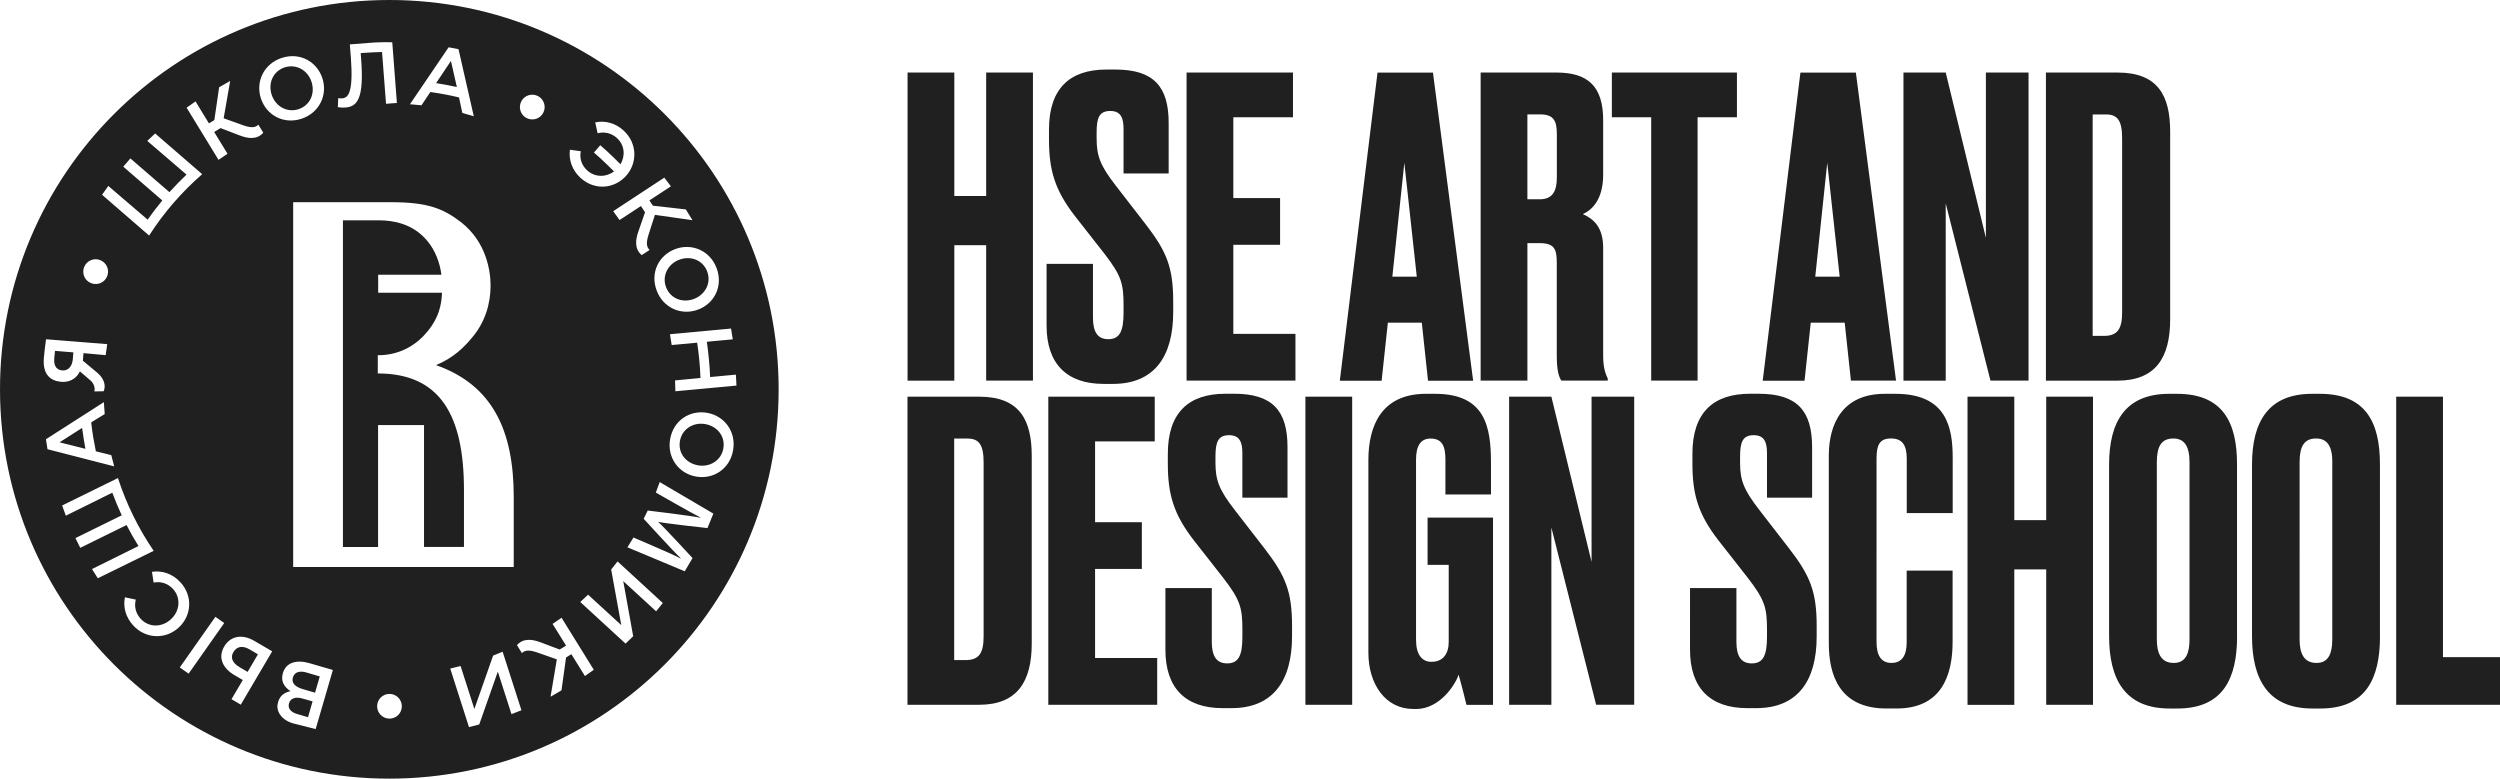 <?xml version="1.0" encoding="UTF-8"?> <!-- Generator: Adobe Illustrator 27.6.1, SVG Export Plug-In . SVG Version: 6.00 Build 0) --> <svg xmlns="http://www.w3.org/2000/svg" xmlns:xlink="http://www.w3.org/1999/xlink" id="Layer_1" x="0px" y="0px" viewBox="0 0 1458.24 454.18" style="enable-background:new 0 0 1458.24 454.18;" xml:space="preserve"> <style type="text/css"> .st0{fill:#202020;} </style> <g> <g> <path class="st0" d="M1458.32,411.08v-27.76h-33.35V231.38h-27.28v179.71H1458.32L1458.32,411.08z M1388.25,371h-0.04V270.76 c0-24.61-8.44-41.05-35.02-41.05h-4.59c-25.61,0-35.01,16.44-35.01,41.31V371c0,25.13,9.18,42.27,35.28,42.27h4.59 C1379.81,413.27,1388.25,396.13,1388.25,371L1388.25,371z M1360.45,269.54h-0.04v103.38c0,7.74-1.93,13.77-9.18,13.77 c-7.7,0-9.88-6.03-9.88-13.77V269.54c0-9.18,2.66-13.77,9.66-13.77C1357.3,255.77,1360.45,260.1,1360.45,269.54L1360.45,269.54z M1304.89,371h-0.04V270.76c0-24.61-8.44-41.05-35.02-41.05h-4.59c-25.61,0-35.01,16.44-35.01,41.31V371 c0,25.13,9.18,42.27,35.27,42.27h4.59C1296.45,413.27,1304.89,396.13,1304.89,371L1304.89,371z M1277.13,372.92 c0,7.74-1.92,13.77-9.18,13.77c-7.69,0-9.88-6.03-9.88-13.77V269.54c0-9.18,2.67-13.77,9.66-13.77c6.25,0,9.4,4.33,9.4,13.77 V372.92L1277.13,372.92z M1265.85,186.26V76.85c0-21.24-7.25-34.53-30.68-34.53h-41.79v179.71h41.79 C1257.64,222.02,1265.85,208.25,1265.85,186.26L1265.85,186.26z M1237.83,181.89c0,9.7-2.4,14.03-10.62,14.03h-6.51h-0.05V66.75 h7.74c6.78,0,9.44,3.58,9.44,13.99V181.89L1237.83,181.89z M1161.03,222.02h22.21V42.32h-24.88v96.39l-23.43-96.39h-24.65v179.71 h24.65V118.64L1161.03,222.02L1161.03,222.02z M1079.63,222.02h26.32l-23.43-179.66h-32.35l-21.99,179.71h24.4l3.62-33.84h19.81 L1079.63,222.02L1079.63,222.02z M1073.08,161.39h-14.25l6.99-66.44L1073.08,161.39L1073.08,161.39z M1025.82,229.67h-5.07 c-21.5,0-33.57,11.1-33.57,35.01v5.81c0,17.88,3.41,29.46,14.99,44.46l17.4,22.21c9.88,12.81,11.11,17.4,11.11,30.21v4.11 c0,11.15-2.41,15.47-8.92,15.47c-6.25,0-8.92-4.33-8.92-12.55v-31.39h-27.06V379c0,22.21,11.63,34.05,33.36,34.05h5.33 c23.91,0,35.27-15.74,35.19-42.05v-5.81c0-20.28-3.85-29.46-16.18-45.42l-17.39-22.47c-9.18-11.85-11.11-17.4-11.11-27.54v-3.37 c0-8.44,1.45-12.55,7.96-12.55c6.51,0,7.74,4.59,7.74,10.62v25.83h26.31v-29.46C1056.99,239.59,1048.29,229.67,1025.82,229.67 L1025.82,229.67z M990.2,68.41h22.95v-26.1h-72.96v26.1h22.95v153.61h27.06V68.41L990.2,68.41z M910.73,222.02h27.06v-1.22 c-1.22-2.67-2.67-6.03-2.67-13.29v-63.04c0-12.11-5.81-16.92-11.85-19.58c4.85-2.19,11.85-7.96,11.85-22.95V70.07 c0-20.02-9.18-27.76-27.28-27.76h-44.19v179.71h27.28v-80.21h6.99c8.7,0,10.14,3.41,10.14,11.37v54.12 C908.06,216.95,909.5,220.1,910.73,222.02L910.73,222.02z M908.1,103.43c0,8-2.45,12.81-9.92,12.81h-7.26V66.71h7.26 c8.22,0,9.92,3.85,9.92,11.58V103.43L908.1,103.43z M869.68,270.06c0-21.25-3.37-40.35-32.61-40.35h-5.33 c-25.84,0-33.57,18.58-33.57,38.64V380.7c0,18.58,10.14,32.83,26.1,32.83v0.04h1.66c13.77,0,22.95-14.03,24.87-20.06 c2.19,7.69,4.33,16.65,4.59,17.62h15.48v-109.2H832.7v27.54h12.33v44.98c0,6.73-3.15,11.58-10.14,11.58 c-5.55,0-8.92-4.37-8.92-12.81V268.14c0-8,2.62-12.33,8.44-12.33c6.77,0,8.7,4.37,8.7,12.33v20.28h26.58V270.06L869.68,270.06z M832.96,222.07h26.32L835.84,42.36H803.5l-21.99,179.71h24.39l3.63-33.84h19.8L832.96,222.07L832.96,222.07z M826.4,161.39 h-14.25l6.99-66.44L826.4,161.39L826.4,161.39z M788.72,231.38h-27.28v179.71h27.28V231.38L788.72,231.38z M692.11,222.02h63.52 v-27.28h-36.24v-51.93h27.28v-27.28h-27.28V68.41h34.8v-26.1h-62.07V222.02L692.11,222.02z M714.76,229.67 c-21.51,0-33.57,11.1-33.57,35.01v5.81c0,17.88,3.41,29.46,14.99,44.46l17.4,22.21c9.88,12.81,11.1,17.4,11.1,30.21v4.11 c0,11.15-2.4,15.47-8.92,15.47c-6.25,0-8.92-4.33-8.92-12.55v-31.39h-27.06V379c0,22.21,11.58,34.05,33.31,34.05h5.33 c23.95,0,35.28-15.74,35.23-42.05v-5.81c0-20.28-3.85-29.46-16.17-45.42l-17.4-22.47c-9.18-11.85-11.1-17.4-11.1-27.54v-3.37 c0-8.44,1.44-12.55,7.95-12.55c6.51,0,7.74,4.59,7.74,10.62v25.83H751v-29.46c0-21.24-8.7-31.17-31.17-31.17H714.76L714.76,229.67 z M684.33,181.89v-5.81c0-20.28-3.85-29.46-16.17-45.42l-17.4-22.47c-9.18-11.85-11.1-17.4-11.1-27.54v-3.37 c0-8.44,1.44-12.55,7.96-12.55s7.74,4.59,7.74,10.62v25.83h26.32V71.73c0-21.24-8.7-31.17-31.17-31.17h-5.07 c-21.51,0-33.57,11.1-33.57,35.01v5.81c0,17.88,3.41,29.46,14.99,44.46l17.4,22.21c9.88,12.81,11.1,17.4,11.1,30.21v4.11 c0,11.15-2.4,15.47-8.92,15.47c-6.25,0-8.92-4.33-8.92-12.55v-31.39h-27.06v35.98c0,22.21,11.63,34.05,33.35,34.05h5.33 C673.06,223.94,684.38,208.25,684.33,181.89L684.33,181.89z M575.23,222.02h27.28V42.32h-27.28v72h-18.58v-72h-27.28v179.71h27.28 v-78.99h18.58V222.02L575.23,222.02z M571.12,231.38h-41.79v179.71h41.79c22.47,0,30.69-13.77,30.69-35.76V265.91 C601.8,244.66,594.55,231.38,571.12,231.38L571.12,231.38z M573.74,269.8v101.24c0,9.66-2.4,13.99-10.62,13.99h-6.51h-0.04V255.81 h7.74C571.07,255.81,573.74,259.39,573.74,269.8L573.74,269.8z M454.18,227.09C454.18,101.68,352.46,0,227.09,0 C101.68,0,0,101.68,0,227.09s101.68,227.09,227.09,227.09C352.51,454.18,454.18,352.51,454.18,227.09L454.18,227.09z M364.88,375.41l-26.4-24.26l4.55-4.28l19.36,17.75l-5.9-32.43l3.72-4.72l26.4,24.26l-3.89,4.85l-19.19-17.62l5.81,32.17 L364.88,375.41L364.88,375.41z M262.63,389.97l6.03-1.49l8.04,25.05l10.93-31.12l5.55-2.27l10.97,34.14l-5.81,2.27l-7.96-24.79 l-10.84,30.82l-5.99,1.53L262.63,389.97L262.63,389.97z M219.97,411.96c0-3.98,3.24-7.21,7.21-7.21s7.21,3.23,7.21,7.21 c0,4.02-3.23,7.21-7.21,7.21S219.97,415.93,219.97,411.96L219.97,411.96z M162.22,409.46c1.22-4.15,4.24-5.68,7.21-6.29 c-3.67-2.58-5.82-5.73-4.42-10.54c1.79-6.21,7.87-8.04,15.61-5.77l13.55,3.93l-10.05,34.49l-13.2-3.36 c-3.98-1.14-6.69-3.37-8.09-5.95C161.74,414.01,161.48,411.87,162.22,409.46L162.22,409.46z M130.75,377.16 c3.67-6.25,10.49-7.52,17.7-3.28l10.32,6.03l-18.32,31.12l-5.42-3.19l6.6-11.19l-4.94-2.89 C129.74,389.66,127.08,383.41,130.75,377.16L130.75,377.16z M104.87,389.32l20.77-29.54l5.15,3.62l-20.77,29.54L104.87,389.32 L104.87,389.32z M72.87,348.4l6.34,1.35c-1.01,3.8-0.13,7.96,2.84,11.19c4.9,5.29,12.5,5.07,17.7,0.22 c5.16-4.72,5.94-12.46,1.09-17.7c-3.1-3.32-7.26-4.46-11.23-3.63l-0.96-6.3c5.77-0.87,11.93,1.05,16.52,6.03 c7.52,8.13,6.6,19.54-0.92,26.49c-7.43,6.86-19.02,6.91-26.53-1.22C73.22,359.94,71.73,353.95,72.87,348.4L72.87,348.4z M36.24,294.85l27.23-13.38l5.33-2.62c4.9,15.08,11.89,29.33,20.85,42.45l-5.33,2.62l-27.28,13.38c-1.18-1.79-2.27-3.58-3.37-5.38 l27.1-13.42c-2.49-3.98-4.81-8.09-6.95-12.24l-27.02,13.29c-0.96-1.88-1.88-3.76-2.8-5.68l27.01-13.29 c-2.01-4.33-3.85-8.74-5.51-13.2l-27.1,13.42C37.68,298.83,36.94,296.82,36.24,294.85L36.24,294.85z M26.8,256.21l33.79-21.64 l0.48,6.95l-7.87,4.85c0.31,2.84,0.7,5.68,1.14,8.48c0.48,2.8,1.01,5.64,1.57,8.39l9,2.23l1.7,6.56l-38.9-10.01L26.8,256.21 L26.8,256.21z M26.84,197.89l35.71,2.84l-0.92,6.43l-12.94-1.18l-0.35,4.42l8.48,7.08c4.2,3.54,4.98,7.82,3.63,10.75l-5.46,0.09 c0.74-1.97-0.39-4.81-2.1-6.29l-6.29-5.42c-1.27,2.88-4.68,6.6-10.84,6.12c-6.21-0.52-10.97-4.11-10.18-13.9 C25.66,207.77,26.49,199.9,26.84,197.89L26.84,197.89z M58.49,151.73c3.72,1.49,5.51,5.68,4.02,9.4c-1.49,3.71-5.68,5.51-9.4,4.02 c-3.72-1.49-5.51-5.68-4.02-9.4C50.58,152.04,54.77,150.24,58.49,151.73L58.49,151.73z M90.49,77.85l22.95,19.85l4.5,3.89 c-11.98,10.45-22.38,22.42-30.95,35.8l-4.5-3.89l-22.95-19.89c1.18-1.7,2.41-3.45,3.63-5.16l22.95,19.67 c2.71-3.85,5.55-7.6,8.57-11.19L71.91,97.22c1.36-1.62,2.75-3.24,4.15-4.81l22.77,19.67c3.19-3.54,6.51-6.95,9.97-10.23 L85.9,82.18C87.38,80.74,88.91,79.3,90.49,77.85L90.49,77.85z M150.68,72.7l2.89,4.72c-3.72,4.2-8.96,3.5-14.34,1.36l-10.58-4.07 l-3.72,2.27l7.78,12.72l-5.24,3.54l-18.62-30.42l5.2-3.67l7.83,12.81l3.15-1.92l2.8-19.15l6.43-3.67l-3.8,21.77l11.58,4.15 C146.09,74.58,148.93,74.66,150.68,72.7L150.68,72.7z M175.82,69.29c-10.53,3.41-20.5-2.19-23.65-11.93 c-3.15-9.66,1.66-20.15,12.24-23.6c10.54-3.41,20.5,2.19,23.65,11.93C191.2,55.34,186.35,65.83,175.82,69.29L175.82,69.29z M231.51,60.06l-6.34,0.48l-2.32-30.21c-3.58,0.09-7.12,0.26-10.67,0.52c-0.57,0.04-1.18,0.09-1.79,0.13l0.26,3.41 c1.75,22.91-2.1,27.8-9.18,28.33c-1.4,0.13-3.41-0.04-4.41-0.22l0.22-5.25c0.48,0.09,1.31,0.17,2.1,0.13 c3.67-0.26,6.86-2.84,5.25-24.39l-0.13-1.44l-0.44-5.64c0.31,0,0.61-0.04,0.92-0.09l13.59-1.05c3.41-0.13,6.82-0.22,10.23-0.13 l0.44,5.64L231.51,60.06L231.51,60.06z M276.36,67.8l-6.69-1.92l-1.92-9.05c-2.75-0.66-5.55-1.27-8.35-1.79 c-2.75-0.52-5.6-0.96-8.39-1.36l-5.16,7.74l-6.73-0.61l22.56-33.22l5.77,1.09L276.36,67.8L276.36,67.8z M299.66,330.74H171.01 v-212.8h45.07c0.44,0,0.74,0,1.09,0h10.93c21.59,0,30.6,3.8,40.83,11.67c14.86,11.63,17.22,28.55,17.22,37.03 c0,10.54-3.23,21.59-11.1,30.64c-4.11,4.94-10.4,11.45-20.72,15.69c32.74,11.54,45.33,37.81,45.33,76.89V330.74L299.66,330.74z M316.92,65.7c-1.79,3.58-6.12,4.98-9.7,3.19c-3.58-1.79-4.98-6.16-3.19-9.7c1.79-3.54,6.12-4.98,9.7-3.19 C317.27,57.79,318.72,62.16,316.92,65.7L316.92,65.7z M327.55,360.33l18.8,30.34l-5.16,3.67l-7.91-12.76l-3.1,1.92l-2.67,19.19 l-6.38,3.71l3.67-21.81l-11.63-4.07c-4.11-1.4-6.91-1.49-8.74,0.44l-2.88-4.68c3.71-4.15,8.96-3.54,14.34-1.4l10.58,3.98 l3.72-2.27l-7.87-12.68L327.55,360.33L327.55,360.33z M365.14,102.64c-6.91,7.56-18.27,8.61-26.49,1.14 c-5.03-4.55-6.99-10.67-6.21-16.44l6.34,0.87c-0.83,3.98,0.35,8.13,3.72,11.19c4.59,4.15,10.97,4.07,15.65,0.61 c-2.67-2.71-5.42-5.38-8.26-7.96c-1.14-1.01-2.32-2.06-3.45-3.06l3.67-4.28c1.22,1.01,2.4,2.1,3.58,3.15 c2.8,2.58,5.55,5.25,8.22,7.96c2.97-4.98,2.45-11.19-2.1-15.34c-3.28-2.97-7.43-3.76-11.23-2.75l-1.4-6.34 c5.55-1.18,11.58,0.22,16.48,4.68C371.83,83.49,371.91,95.08,365.14,102.64L365.14,102.64z M403.91,128.43l-21.9-3.1l-3.76,11.72 c-1.31,4.11-1.31,6.95,0.66,8.74l-4.59,3.02c-4.29-3.58-3.76-8.87-1.79-14.29l3.72-10.71l-2.4-3.63l-12.46,8.17l-3.71-5.16 l29.81-19.58l3.85,5.07l-12.55,8.22l2.01,3.06l19.23,2.19L403.91,128.43L403.91,128.43z M407.1,180.62 c-9.53,3.54-20.24-0.83-24.09-11.23c-3.89-10.4,1.31-20.59,10.93-24.13c9.53-3.54,20.24,0.83,24.09,11.23 C421.88,166.9,416.72,177.08,407.1,180.62L407.1,180.62z M429.57,224.91l-35.63,3.32l-0.18-6.34l14.69-1.4h0.13 c-0.09-3.45-0.35-6.91-0.66-10.32c-0.35-3.45-0.74-6.86-1.27-10.27h-0.13l-14.73,1.36l-1.01-6.3l35.63-3.32l1.01,6.29l-15.04,1.4 h-0.09c0.48,3.41,0.92,6.86,1.22,10.27c0.35,3.41,0.57,6.86,0.7,10.32h0.09l14.95-1.4L429.57,224.91L429.57,224.91z M405.97,277.97c-10.01-1.75-17-10.97-15.08-21.86c1.92-10.93,11.54-17.09,21.64-15.3c10.01,1.75,17.01,10.97,15.08,21.86 C425.68,273.6,416.07,279.77,405.97,277.97L405.97,277.97z M399.41,333.23l-33.44-13.99l3.54-5.72l13.64,5.9 c4.29,1.88,9.44,4.06,13.81,6.34l0.09-0.17c-3.41-3.06-21.59-22.99-21.59-22.99l2.36-4.81c0,0,26.36,3.15,30.86,4.24l0.04-0.09 c-4.15-2.23-9.22-4.98-13.51-7.43l-12.68-7.21l2.27-6.12l31.3,18.4l-3.45,8.44c0,0-24.44-2.67-28.5-3.58l-0.09,0.13 c3.06,2.67,19.89,20.94,19.89,20.94L399.41,333.23L399.41,333.23z M421.92,261.58c1.27-7.04-3.54-12.98-10.54-14.21 c-6.91-1.22-13.55,2.8-14.77,9.84c-1.27,7.08,3.54,12.98,10.54,14.21C414.05,272.64,420.7,268.62,421.92,261.58L421.92,261.58z M412.52,158.42c-2.49-6.73-9.62-9.4-16.26-6.95c-6.56,2.45-10.27,9.27-7.78,15.96c2.49,6.73,9.62,9.44,16.26,6.95 C411.3,171.92,415.02,165.11,412.52,158.42L412.52,158.42z M221.1,128.52h-21.07v190.55h20.5v-71.12h26.8v71.08h23.21h0.09v-33.18 c0-43.98-14.08-68.02-50.27-68.02V207.2c0.04,0,0.13,0,0.22,0c13.51,0,23.12-6.78,28.94-14.08c6.64-8.04,8-15.61,8.31-22.38 h-37.24v-10.49h36.89c-0.92-7.13-3.63-14.16-8.04-19.5C240.95,130.27,228.97,128.52,221.1,128.52L221.1,128.52z M260.45,49.53 c2.01,0.35,4.02,0.79,6.03,1.22l-3.45-15.21l-8.65,12.94C256.42,48.83,258.43,49.13,260.45,49.53L260.45,49.53z M181.72,47.74 c-2.18-6.69-8.83-10.62-15.65-8.44c-6.82,2.23-9.79,9.22-7.61,15.96c2.19,6.69,8.83,10.62,15.65,8.44 C180.93,61.46,183.9,54.51,181.72,47.74L181.72,47.74z M42.45,209.65l0.35-4.11l-10.71-0.87c-0.17,1.66-0.35,3.1-0.44,4.28 c-0.44,5.16,1.88,6.86,4.68,7.12C40.04,216.38,42.14,213.28,42.45,209.65L42.45,209.65z M34.75,258l15.08,3.8 c-0.39-2.01-0.74-4.02-1.05-6.08c-0.31-2.05-0.61-4.07-0.88-6.12L34.75,258L34.75,258z M136.12,380.39 c-1.88,3.19-0.57,6.29,3.58,8.74l4.72,2.8l6.03-10.27l-4.81-2.84C141.63,376.46,138.18,376.9,136.12,380.39L136.12,380.39z M168.56,410.34c-0.79,2.71,0.92,5.03,4.81,6.16l6.29,1.84l2.67-9.22l-5.86-1.66C172.58,406.32,169.48,407.1,168.56,410.34 L168.56,410.34z M176.6,401.95l7.17,2.1l2.75-9.48l-7.61-2.27c-4.15-1.23-7.17-0.31-8.09,2.93 C170,398.14,171.79,400.55,176.6,401.95L176.6,401.95z M673.54,231.38h-62.07v179.71h63.52V383.8h-36.24v-51.93h27.28V304.6 h-27.28v-47.12h34.8V231.38L673.54,231.38z M904.91,231.38h-24.65v179.71h24.65V307.7l26.1,103.38h22.21V231.38h-24.87v96.39 L904.91,231.38L904.91,231.38z M1066.74,265.69v109.63c0,18.14,6.03,37.94,33.57,37.94h6.03c26.32,0,32.61-19.58,32.61-38.9 v-41.53h-26.79v41.79c0,7.26-2.41,12.06-8.88,12.06c-6.03,0-8.7-4.37-8.7-12.33V267.61c0-8,1.67-11.85,8.44-11.85 c6.78,0,9.18,4.11,9.18,11.85v31.65h26.8v-32.13c0-17.62-3.41-37.42-33.36-37.42h-6.29 C1074.7,229.71,1066.74,247.33,1066.74,265.69L1066.74,265.69z M1174.93,231.38h-27.28v179.75h27.28v-78.99h18.62v78.95h27.28 V231.38h-27.28v72h-18.62V231.38L1174.93,231.38z"></path> </g> </g> </svg> 